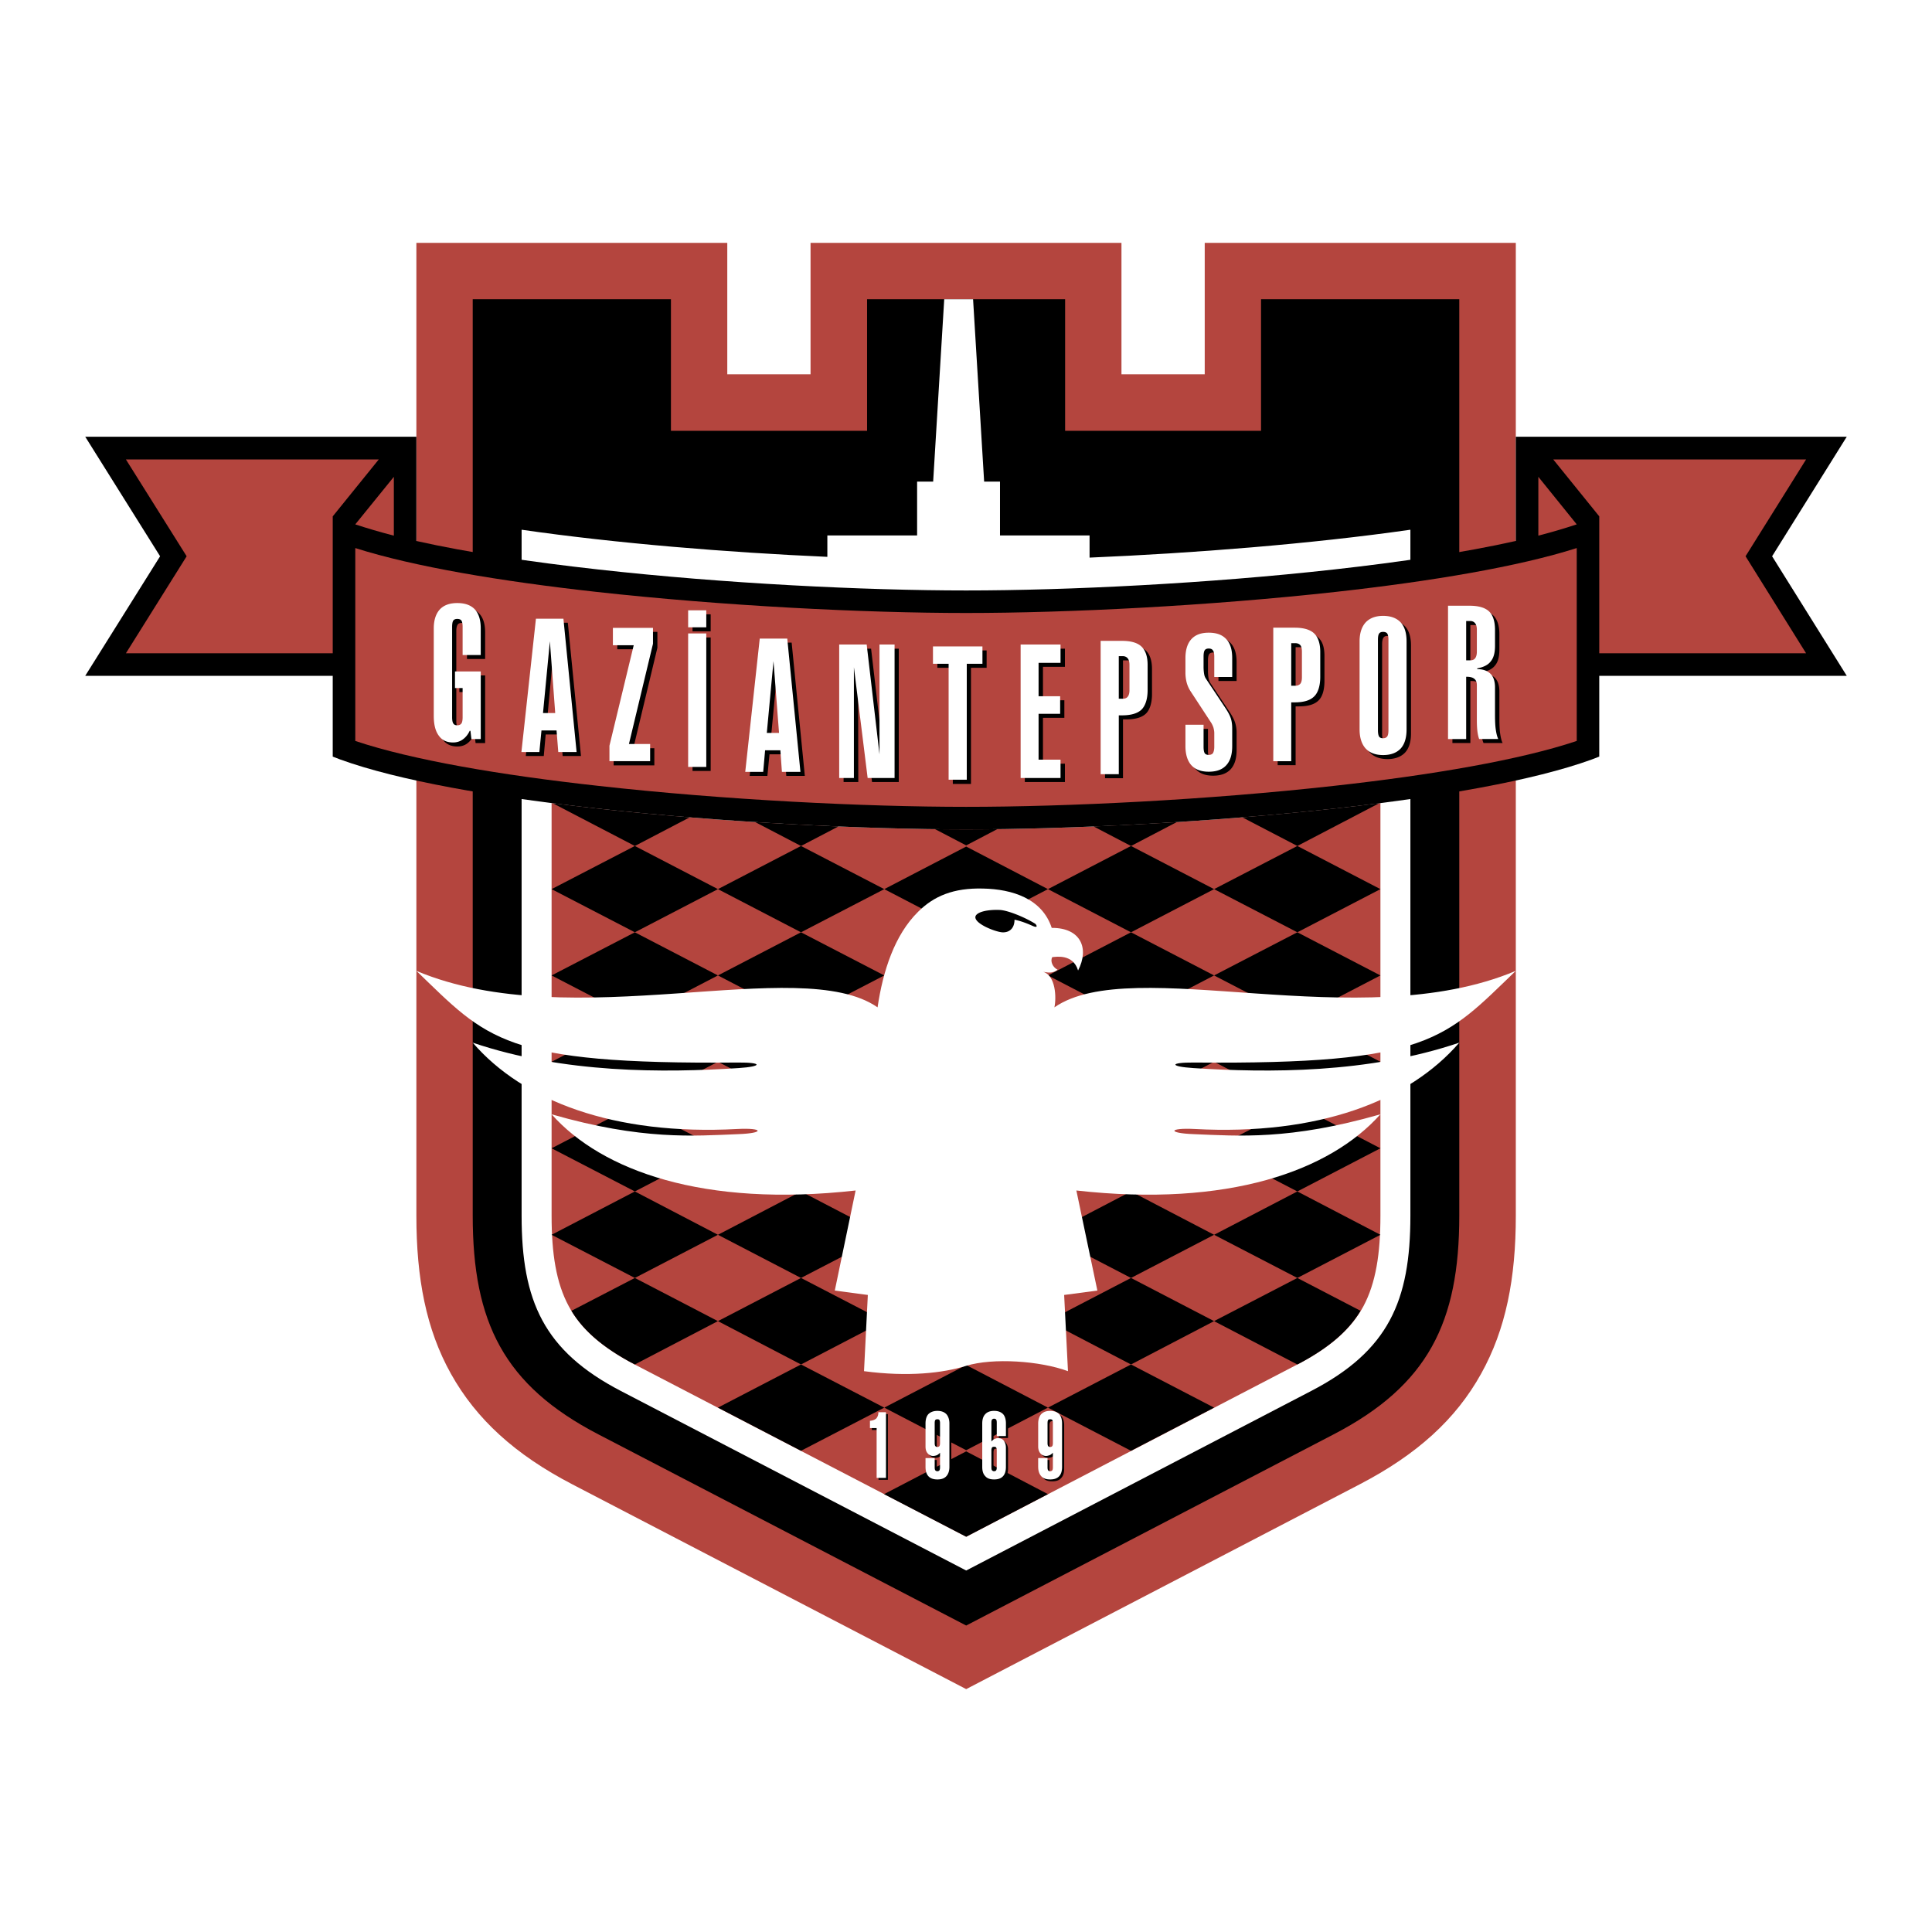 <svg xmlns="http://www.w3.org/2000/svg" width="2500" height="2500" viewBox="0 0 192.756 192.756"><g fill-rule="evenodd" clip-rule="evenodd"><path fill="#fff" d="M0 0h192.756v192.756H0V0z"/><path d="M96.397 168.523l-39.288-20.426c-5.716-2.971-9.584-6.496-12.118-11.031-2.477-4.439-3.449-9.527-3.449-15.775V24.232h31.019v13.109h8.308V24.232h31.02v13.109h8.307V24.232h31.037v97.059c0 6.248-.99 11.336-3.467 15.775-2.516 4.535-6.402 8.061-12.119 11.031l-39.25 20.426z" fill="#b4453e"/><path d="M96.397 162.18L59.7 143.107c-9.431-4.898-12.537-11.186-12.537-21.816V29.853H66.94v13.128h19.568V29.853h19.759v13.128h19.547V29.853h19.779v91.438c0 10.631-3.107 16.918-12.537 21.816L96.397 162.18z"/><path d="M52.041 52.851v68.44c0 8.516 2.21 13.488 9.908 17.49l34.448 17.91 34.412-17.91c7.717-4.002 9.906-8.975 9.906-17.49v-68.44c-9.982 1.429-21.682 2.343-32.008 2.782v-2.21H99.77V48.05h-1.582l-1.104-18.196h-2.878L93.101 48.05H91.5v5.373h-8.955v2.134c-9.926-.439-20.997-1.335-30.504-2.706z" fill="#fff"/><path d="M133.361 80.649c-12.729 1.41-26.789 2.096-36.964 2.096-10.212 0-24.274-.686-36.982-2.096-1.482-.165-2.945-.34-4.382-.525v41.167c0 3.791.457 6.707 1.714 9.031 1.201 2.248 3.297 4.096 6.574 5.811l33.076 17.188 33.039-17.188c3.297-1.715 5.373-3.562 6.594-5.811 1.238-2.324 1.695-5.24 1.695-9.031V80.126c-1.432.184-2.889.359-4.364.523z" fill="#b4453e"/><path d="M121.129 88.709l-8.289-4.306-8.287 4.306 8.287 4.306 8.289-4.306zM112.84 110.258l8.289-4.324-8.289-4.307-8.287 4.307 8.287 4.324z"/><path d="M112.84 101.627l8.289-4.307-8.289-4.305-8.287 4.305 8.287 4.307zM88.223 88.709l-8.307-4.306-8.288 4.306 8.288 4.306 8.307-4.306zM109.113 82.458l3.727 1.946 4.566-2.383c-2.82.179-5.603.324-8.293.437z"/><path d="M104.553 88.709l-8.156-4.249-8.174 4.249 8.174 4.249 8.156-4.249zM99.494 82.725a237.266 237.266 0 0 1-6.201 0l3.104 1.621 3.097-1.621zM75.349 82.02l4.567 2.383 3.736-1.946a382.87 382.87 0 0 1-8.303-.437zM112.84 144.746l8.289-4.307-8.289-4.306-8.287 4.306 8.287 4.307zM129.436 136.133l.4-.209c2.838-1.543 4.725-3.182 5.906-5.145l-6.307-3.277-8.307 4.307 8.308 4.324zM79.916 110.258l8.307-4.324-8.307-4.307-8.288 4.307 8.288 4.324zM88.204 149.07l8.193 4.25 8.156-4.25-8.156-4.267-8.193 4.267zM63.339 84.403l-8.307 4.306 8.307 4.306 8.289-4.306-8.289-4.306zM59.415 80.649a270.3 270.3 0 0 1-4.264-.51l8.188 4.264 5.474-2.857c-3.163-.256-6.32-.555-9.398-.897zM71.628 140.439l8.288 4.307 8.307-4.307-8.307-4.306-8.288 4.306zM57.014 130.779c1.181 1.963 3.086 3.602 5.925 5.145l.4.209 8.289-4.324-8.289-4.307-6.325 3.277zM63.339 110.258l-8.307 4.306 8.307 4.307 8.289-4.307-8.289-4.306zM129.436 118.871l8.289-4.307-8.289-4.306-8.307 4.306 8.307 4.307zM112.84 118.871l-8.287 4.324 8.287 4.307 8.289-4.307-8.289-4.324zM79.916 101.627l8.307-4.307-8.307-4.305-8.288 4.305 8.288 4.307zM129.436 110.258l8.289-4.324-8.289-4.307-8.307 4.307 8.307 4.324zM129.436 84.403l-8.307 4.306 8.307 4.306 8.289-4.306-8.289-4.306zM133.361 80.649c-3.084.342-6.246.64-9.412.897l5.486 2.856 8.166-4.261c-1.39.179-2.806.349-4.24.508z"/><path d="M129.436 101.627l8.289-4.307-8.289-4.305-8.307 4.305 8.307 4.307zM129.436 127.502l8.289-4.307-8.289-4.324-8.307 4.324 8.307 4.307zM63.339 118.871l-8.307 4.324 8.307 4.307 8.289-4.307-8.289-4.324zM63.339 101.627l-8.307 4.307 8.307 4.324 8.289-4.324-8.289-4.307zM63.339 93.015l-8.307 4.305 8.307 4.307 8.289-4.307-8.289-4.305zM79.916 127.502l-8.288 4.307 8.288 4.324 8.307-4.324-8.307-4.307zM88.223 123.195l-8.307-4.324-8.288 4.324 8.288 4.307 8.307-4.307zM88.223 140.439l8.174 4.249 8.156-4.249-8.156-4.25-8.174 4.25zM104.553 131.809l8.287 4.324 8.289-4.324-8.289-4.307-8.287 4.307zM176.803 55.499l7.449-11.927h-33.02v10.4c-5.127 1.151-11.43 2.097-18.119 2.842-12.613 1.41-26.6 2.096-36.716 2.096-10.155 0-24.141-.686-36.735-2.096-6.697-.744-12.992-1.689-18.12-2.839V43.572H8.504l7.469 11.927-7.469 11.927h24.693v8.06l.743.286c5.812 2.115 15.205 3.734 25.475 4.877 12.708 1.41 26.77 2.096 36.982 2.096 10.175 0 24.236-.686 36.964-2.096 10.25-1.143 19.643-2.763 25.455-4.877l.742-.286v-8.06h24.693l-7.448-11.927z"/><path d="M157.311 52.317a60.012 60.012 0 0 1-3.83 1.124v-5.868l3.83 4.744z" fill="#b4453e"/><path fill="#b4453e" d="M180.193 45.839l-6.039 9.66 6.039 9.679h-20.634V51.517l-4.592-5.678h25.226zM35.445 52.317c1.163.381 2.439.762 3.849 1.124v-5.868l-3.849 4.744z"/><path fill="#b4453e" d="M12.562 45.839l6.06 9.66-6.06 9.679h20.635V51.517l4.592-5.678H12.562z"/><path d="M157.311 54.68c-5.85 1.867-14.537 3.315-23.949 4.363-12.729 1.41-26.789 2.115-36.964 2.115-10.212 0-24.274-.705-36.982-2.115-9.413-1.048-18.101-2.496-23.969-4.363v19.244c5.678 1.905 14.538 3.411 24.217 4.478 12.594 1.41 26.58 2.096 36.735 2.096 10.117 0 24.103-.687 36.716-2.096 9.66-1.067 18.52-2.573 24.197-4.478V54.68h-.001z" fill="#b4453e"/><path d="M87.556 100.504c-7.792-5.412-30.428 2.934-46.014-3.641 7.088 6.803 8.555 9.355 32.105 9.146 2.458-.02 2.419.4.038.553-7.431.477-17.415.553-26.522-2.535 5.011 5.812 14.081 9.279 26.408 8.613 2.591-.135 2.763.418.076.514-4.382.172-9.546.629-18.615-1.98 5.049 5.658 15.186 9.297 30.333 7.602l-2.077 9.984 3.296.438-.381 7.604c4.401.59 7.888.189 10.193-.533 2.667-.82 7.375-.496 10.156.533l-.381-7.604 3.314-.438-2.096-9.984c15.148 1.695 25.283-1.943 30.334-7.602-9.07 2.609-14.232 2.152-18.615 1.98-2.668-.096-2.516-.648.076-.514 12.328.666 21.396-2.801 26.408-8.613-9.107 3.088-19.092 3.012-26.523 2.535-2.381-.152-2.42-.572.039-.553 23.549.209 25.035-2.344 32.123-9.146-15.604 6.574-38.221-1.771-46.033 3.641.211-.953.135-3.184-1.123-3.545.4.057.914.211 1.447-.209-.514-.248-.762-.876-.533-1.258.344-.019 2.059-.362 2.572 1.334 1.145-2.21.268-4.268-2.629-4.25-.953-2.915-3.926-3.868-6.859-3.925-2.935-.076-4.897.743-6.479 2.324-2.342 2.307-3.504 5.908-4.038 9.529z" fill="#fff"/><path d="M99.75 90.786c.801.039 2.496.725 3.525 1.372.076.038.4.495-.229.229-.686-.305-1.199-.495-1.828-.629 0 .877-.535 1.315-1.258 1.258-.725-.076-2.611-.819-2.648-1.486-.019-.458.971-.801 2.438-.744zM127.473 76.343V63.044h2.135c.877 0 1.525.191 1.924.572.42.381.609.991.609 1.829v2.496c0 .857-.189 1.562-.59 1.943-.4.4-1.049.591-1.943.591h-.344v5.868h-1.791zm2.859-8.402v-2.496c0-.305-.059-.514-.172-.667-.115-.133-.268-.209-.496-.209h-.4v4.249h.4c.229 0 .381-.076.496-.209.113-.153.172-.363.172-.668zM70.904 61.292h-1.81v1.695h1.81v-1.695zM77.61 66.359l.553 7.164h-1.238l.685-7.164zm.839 11.052h1.849l-1.315-13.3h-2.744l-1.448 13.3h1.772l.209-2.153h1.524l.153 2.153zM46.592 65.75h1.81v-2.648c0-.838-.19-1.467-.591-1.886-.4-.438-.991-.648-1.753-.648s-1.353.21-1.753.648c-.381.419-.591 1.048-.591 1.886v8.727c0 .877.153 1.524.477 1.981.324.438.8.667 1.429.667.381 0 .705-.095.972-.286.286-.209.514-.495.705-.857h.057l.095.8h.953v-6.745H45.83v1.658h.762v2.915c0 .286-.039.496-.133.61-.077.134-.21.19-.4.19s-.324-.057-.4-.171c-.076-.134-.133-.344-.133-.629V62.95c0-.305.057-.515.133-.629.077-.114.21-.171.4-.171s.324.057.419.19c.076.114.114.324.114.61v2.8zM55.28 64.378l.553 7.164h-1.22l.667-7.164zm.857 11.051h1.829l-1.314-13.3h-2.744l-1.448 13.3h1.792l.19-2.153h1.524l.171 2.153zM65.283 76.362v-1.714h-2.096l2.401-10.023v-1.581h-4.002v1.734h2.059L61.224 74.8v1.562h4.059zM70.904 63.597h-1.81v13.318h1.81V63.597zM85.632 78.02l-.019-11.051 1.391 11.051h2.667V64.721h-1.486v10.937l-1.276-10.937h-2.744V78.02h1.467zM96.874 66.626h1.562v-1.734H93.52v1.734h1.543V78.21h1.811V66.626zM106.248 78.02v-1.829h-2.191v-4.573h2.134v-1.753h-2.134v-3.334h2.191v-1.81h-4.002V78.02h4.002zM110.25 77.639V64.34h2.133c.877 0 1.525.19 1.943.571.4.381.609.991.609 1.849v2.496c0 .857-.209 1.562-.609 1.944-.4.381-1.047.572-1.943.572h-.342v5.868h-1.791v-.001zm2.857-8.384V66.76c0-.305-.057-.515-.152-.667-.115-.153-.287-.209-.516-.209h-.398v4.229h.398c.229 0 .4-.057.516-.209.096-.134.152-.362.152-.649zM118.709 67.502c0 .4.039.743.113 1.029.096.286.211.572.4.838l2.039 3.144c.115.152.191.324.248.496.037.171.057.343.057.514v1.391c0 .286-.037.495-.113.629-.096.114-.229.171-.42.171-.189 0-.324-.057-.4-.171s-.113-.324-.113-.629v-2.191h-1.811v2.115c0 .838.189 1.486.59 1.905.4.438.973.647 1.734.647s1.354-.209 1.754-.647c.398-.438.59-1.067.59-1.905v-1.753c0-.362-.057-.686-.152-.991-.096-.305-.268-.629-.514-1.01l-1.963-2.953a1.41 1.41 0 0 1-.172-.476 4.53 4.53 0 0 1-.057-.8v-.953c0-.305.037-.496.113-.629.076-.114.211-.171.4-.171.191 0 .324.057.42.19.076.114.113.324.113.61v2.039h1.811v-1.886c0-.819-.191-1.467-.59-1.886-.4-.438-.992-.648-1.754-.648s-1.334.21-1.734.648c-.4.419-.59 1.067-.59 1.886v1.447h.001zM138.029 63.616c.076-.114.209-.171.4-.171.189 0 .324.057.418.171.076.134.115.324.115.629v9.012c0 .286-.039.496-.133.628-.076.114-.211.172-.4.172-.191 0-.324-.058-.4-.172-.076-.133-.135-.343-.135-.628v-9.012c.001-.306.059-.515.135-.629zm-1.943 9.564c0 .839.209 1.468.59 1.906.4.419.992.648 1.754.648s1.352-.229 1.752-.648c.4-.438.592-1.067.592-1.906v-8.783c0-.838-.191-1.467-.592-1.905-.4-.419-.99-.629-1.752-.629s-1.354.209-1.754.629c-.381.438-.59 1.067-.59 1.905v8.783zM147.613 66.074c-.115.152-.287.209-.514.209h-.4v-3.925h.4c.227 0 .398.076.514.229.113.133.172.362.172.648v2.191c0 .285-.058.514-.172.648zm-2.705 8.059h1.791v-6.192h.076c.342 0 .59.057.762.19.152.134.248.343.248.629V72.246c0 .458 0 .839.037 1.125.039.305.096.553.191.762h1.904c-.113-.229-.189-.553-.248-.953-.057-.381-.076-.876-.076-1.485v-2.706c0-.609-.152-1.048-.438-1.353-.305-.305-.744-.458-1.354-.477v-.076c.648-.114 1.105-.343 1.373-.705.285-.343.418-.857.418-1.543v-1.562c0-.857-.209-1.486-.609-1.867s-1.047-.572-1.943-.572h-2.133v13.299h.001z"/><path d="M127.035 75.943V62.625h2.135c.895 0 1.543.191 1.943.572s.609 1.01.609 1.848v2.496c0 .857-.209 1.562-.609 1.943-.4.4-1.049.591-1.943.591h-.344v5.869h-1.791v-.001zm2.858-8.402v-2.496c0-.305-.037-.515-.152-.667-.113-.133-.285-.209-.514-.209h-.4v4.249h.4c.229 0 .4-.077.514-.21.114-.153.152-.362.152-.667zM70.466 60.891h-1.81v1.696h1.81v-1.696zM77.172 65.959l.553 7.164h-1.22l.667-7.164zm.839 11.051h1.848l-1.314-13.299H75.8L74.353 77.01h1.791l.19-2.153h1.524l.153 2.153zM46.153 65.35h1.81v-2.649c0-.838-.19-1.467-.59-1.906-.4-.419-.972-.628-1.753-.628-.762 0-1.333.209-1.733.628-.4.438-.61 1.067-.61 1.906v8.727c0 .876.171 1.524.496 1.962.324.457.781.686 1.429.686.362 0 .686-.095.972-.305.267-.19.515-.477.686-.857h.076l.095.82h.934v-6.745h-2.572v1.658h.762v2.896c0 .305-.038.515-.114.629-.095.133-.229.19-.419.19-.19 0-.324-.057-.4-.19-.076-.114-.114-.324-.114-.629V62.55c0-.305.038-.514.114-.629.076-.114.209-.171.4-.171.191 0 .343.057.419.171.077.133.114.324.114.629v2.8h-.002zM54.861 63.978l.533 7.164h-1.219l.686-7.164zm.838 11.051h1.829L56.213 61.73H53.47l-1.448 13.299h1.791l.209-2.153h1.505l.172 2.153zM64.864 75.943v-1.714h-2.115l2.4-10.003v-1.582h-4.001v1.734h2.077L60.805 74.4v1.543h4.059zM70.466 63.197h-1.81v13.318h1.81V63.197zM85.194 77.62V66.569l1.371 11.051h2.687V64.302h-1.505v10.955L86.47 64.302h-2.743V77.62h1.467zM96.455 66.226h1.563v-1.734h-4.936v1.734h1.562v11.566h1.811V66.226zM105.809 77.62v-1.829h-2.19v-4.573h2.152v-1.753h-2.152v-3.334h2.19v-1.829h-3.981V77.62h3.981zM109.811 77.239v-13.3h2.135c.895 0 1.543.191 1.943.572s.609.991.609 1.829v2.515c0 .857-.209 1.543-.609 1.943-.4.381-1.049.572-1.943.572h-.324v5.869h-1.811zm2.877-8.384V66.34c0-.286-.057-.514-.172-.648-.113-.152-.285-.228-.514-.228h-.381v4.249h.381c.229 0 .4-.057.514-.209.115-.134.172-.363.172-.649zM118.271 67.103c0 .4.057.743.133 1.029a3 3 0 0 0 .381.839l2.059 3.144c.094.152.172.324.227.495.039.172.078.343.078.515v1.391c0 .286-.059.496-.133.629-.096.114-.23.172-.42.172-.191 0-.324-.058-.4-.172s-.115-.343-.115-.629v-2.21h-1.809v2.134c0 .838.209 1.486.59 1.905.4.438.973.648 1.734.648.781 0 1.352-.209 1.752-.648.4-.438.59-1.067.59-1.905v-1.753c0-.362-.037-.686-.131-.99-.096-.305-.268-.629-.516-1.01l-1.963-2.954a1.164 1.164 0 0 1-.189-.476 4.497 4.497 0 0 1-.059-.8v-.953c0-.305.039-.514.115-.628s.209-.172.4-.172c.189 0 .342.058.42.19.094.115.133.324.133.61v2.039h1.789v-1.886c0-.839-.189-1.468-.59-1.887-.4-.438-.971-.647-1.752-.647-.762 0-1.334.209-1.734.647-.381.419-.59 1.048-.59 1.887v1.446zM137.59 63.216c.078-.115.211-.172.4-.172.191 0 .344.057.42.172.076.133.115.324.115.609v9.012c0 .305-.039.515-.115.629-.096.133-.229.19-.42.19-.189 0-.322-.057-.4-.171-.076-.133-.113-.343-.113-.648v-9.012c0-.285.037-.495.113-.609zm-1.944 9.565c0 .819.211 1.467.611 1.905.4.419.971.647 1.732.647.783 0 1.354-.229 1.754-.647.4-.438.59-1.086.59-1.905v-8.784c0-.838-.189-1.467-.59-1.905-.4-.419-.971-.647-1.754-.647-.762 0-1.332.229-1.732.647-.4.438-.611 1.067-.611 1.905v8.784zM147.176 65.674c-.115.152-.287.209-.496.209h-.4v-3.925h.4c.209 0 .381.077.496.229.113.133.17.362.17.648v2.172c0 .305-.057.514-.17.667zm-2.707 8.059h1.811v-6.211h.076c.344 0 .592.076.744.209.17.134.246.343.246.629V71.846c0 .458.02.819.057 1.125.039.305.096.552.172.762h1.906c-.115-.248-.191-.553-.248-.953-.057-.4-.076-.877-.076-1.486v-2.706c0-.609-.152-1.066-.438-1.353-.307-.305-.744-.476-1.334-.476v-.077c.629-.114 1.086-.343 1.352-.705.287-.343.42-.857.42-1.543v-1.562c0-.857-.189-1.486-.59-1.867s-1.049-.571-1.963-.571h-2.135v13.299z" fill="#fff"/><path d="M105.182 144.459c-.039.059-.096.096-.211.096-.094 0-.152-.037-.189-.096a.53.53 0 0 1-.076-.305v-1.98c0-.135.037-.248.076-.305.037-.059.096-.076.189-.076.115 0 .172.018.211.076.057.074.076.17.076.305v1.98c0 .135-.02.248-.076.305zm-1.391 2.078c0 .418.094.723.305.934.189.229.494.322.875.322.4 0 .705-.094.896-.322.209-.211.305-.516.305-.934v-4.326c0-.4-.096-.725-.305-.934-.191-.209-.496-.324-.896-.324-.381 0-.686.115-.875.324-.211.209-.305.533-.305.934v2.287c0 .285.076.514.209.686a.738.738 0 0 0 .572.266c.133 0 .246-.037.361-.074.113-.059.209-.135.324-.248v1.447c0 .152-.02.248-.076.305-.039.059-.115.096-.211.096-.094 0-.152-.037-.189-.096a.53.53 0 0 1-.076-.305v-.914h-.914v.876zM99.18 144.611c.037-.057.113-.076.209-.076s.172.02.209.076c.039.059.057.172.057.324v1.639c0 .152-.018.248-.057.305-.037.059-.113.096-.209.096s-.172-.037-.209-.096c-.039-.057-.057-.152-.057-.305v-1.639c0-.152.018-.247.057-.324zm-.688 2.86c.211.229.516.322.896.322.4 0 .686-.094.877-.322.189-.211.305-.516.305-.934v-1.906a1.08 1.08 0 0 0-.229-.705.627.627 0 0 0-.533-.248.737.737 0 0 0-.363.076.788.788 0 0 0-.322.248v-1.867c0-.133.018-.248.057-.305.037-.057.113-.096.209-.096s.172.039.209.096c.039.057.057.152.057.305v1.334h.916v-1.258c0-.4-.115-.725-.305-.934-.191-.209-.477-.324-.877-.324-.381 0-.686.115-.896.324-.189.209-.305.533-.305.934v4.326c0 .418.115.723.304.934zM93.939 144.459c-.038.059-.115.096-.21.096s-.171-.037-.209-.096c-.038-.057-.057-.152-.057-.305v-1.98c0-.135.019-.248.057-.305.038-.059.114-.076.209-.076s.172.018.21.076a.66.66 0 0 1 .057.305v1.98c.001.135-.019.248-.057.305zm-1.41 2.078c0 .418.114.723.305.934.209.229.495.322.895.322.381 0 .686-.094.896-.322.19-.211.286-.516.286-.934v-4.326c0-.4-.095-.725-.286-.934-.21-.209-.515-.324-.896-.324-.4 0-.686.115-.895.324-.191.209-.305.533-.305.934v2.287c0 .285.077.514.209.686a.74.74 0 0 0 .572.266c.133 0 .248-.037.362-.074.114-.059.229-.135.324-.248v1.447c0 .152-.02.248-.057.305-.057.059-.115.096-.21.096s-.171-.037-.209-.096c-.038-.057-.057-.152-.057-.305v-.914h-.934v.876zM88.585 147.641v-6.553h-.763v.037c0 .248-.057.439-.209.59-.133.135-.343.211-.629.229v.725h.667v4.973h.934v-.001z"/><path d="M88.395 147.451v-6.555h-.763v.039a.86.86 0 0 1-.209.59c-.153.133-.362.209-.629.229v.725h.667v4.973h.934v-.001zM93.729 144.27c-.038.057-.114.094-.209.094s-.152-.037-.209-.094c-.038-.059-.057-.152-.057-.305v-1.982c0-.133.019-.248.057-.305.057-.057.114-.076.209-.076s.172.02.209.076a.67.67 0 0 1 .057.305v1.982c.001.133-.018.246-.057.305zm-1.39 2.076c0 .42.095.725.286.934.21.229.515.324.896.324.4 0 .686-.096.896-.324.19-.209.305-.514.305-.934v-4.324c0-.4-.115-.725-.305-.934-.209-.211-.495-.324-.896-.324-.381 0-.686.113-.896.324-.19.209-.286.533-.286.934v2.285c0 .287.057.516.209.686a.687.687 0 0 0 .571.268c.115 0 .248-.039.362-.076.096-.057.21-.133.305-.248v1.449c0 .152-.019.246-.057.305-.038.057-.114.094-.209.094s-.152-.037-.209-.094c-.038-.059-.057-.152-.057-.305v-.916h-.915v.876zM98.969 144.422c.059-.059.115-.076.211-.076.094 0 .17.018.209.076.039.057.057.172.057.324v1.639c0 .152-.018.246-.057.305-.039.057-.115.094-.209.094-.096 0-.152-.037-.211-.094-.037-.059-.057-.152-.057-.305v-1.639a.72.72 0 0 1 .057-.324zm-.666 2.857c.189.229.494.324.877.324.398 0 .686-.096.895-.324.191-.209.285-.514.285-.934v-1.904c0-.287-.076-.516-.209-.705-.133-.172-.322-.248-.553-.248a.756.756 0 0 0-.361.076c-.113.037-.209.133-.324.248v-1.869c0-.15.02-.246.057-.305.059-.057.115-.094.211-.094.094 0 .17.037.209.094.039.059.057.154.057.305v1.336h.914v-1.258c0-.4-.094-.725-.285-.934-.209-.211-.496-.324-.895-.324-.383 0-.688.113-.877.324-.209.209-.305.533-.305.934v4.324c-.001.421.095.725.304.934zM104.99 144.27c-.039.057-.113.094-.209.094s-.172-.037-.209-.094c-.039-.059-.059-.152-.059-.305v-1.982c0-.133.02-.248.059-.305.037-.057.113-.076.209-.076s.17.02.209.076a.658.658 0 0 1 .057.305v1.982c0 .133-.018.246-.057.305zm-1.41 2.076c0 .42.115.725.305.934.211.229.496.324.896.324.381 0 .686-.096.895-.324.191-.209.287-.514.287-.934v-4.324c0-.4-.096-.725-.287-.934-.209-.211-.514-.324-.895-.324-.4 0-.686.113-.896.324-.189.209-.305.533-.305.934v2.285c0 .287.076.516.211.686a.739.739 0 0 0 .57.268c.133 0 .248-.039.361-.076a.963.963 0 0 0 .324-.248v1.449c0 .152-.018.246-.057.305-.057.057-.113.094-.209.094s-.172-.037-.209-.094c-.039-.059-.059-.152-.059-.305v-.916h-.934v.876h.002z" fill="#fff"/></g></svg>